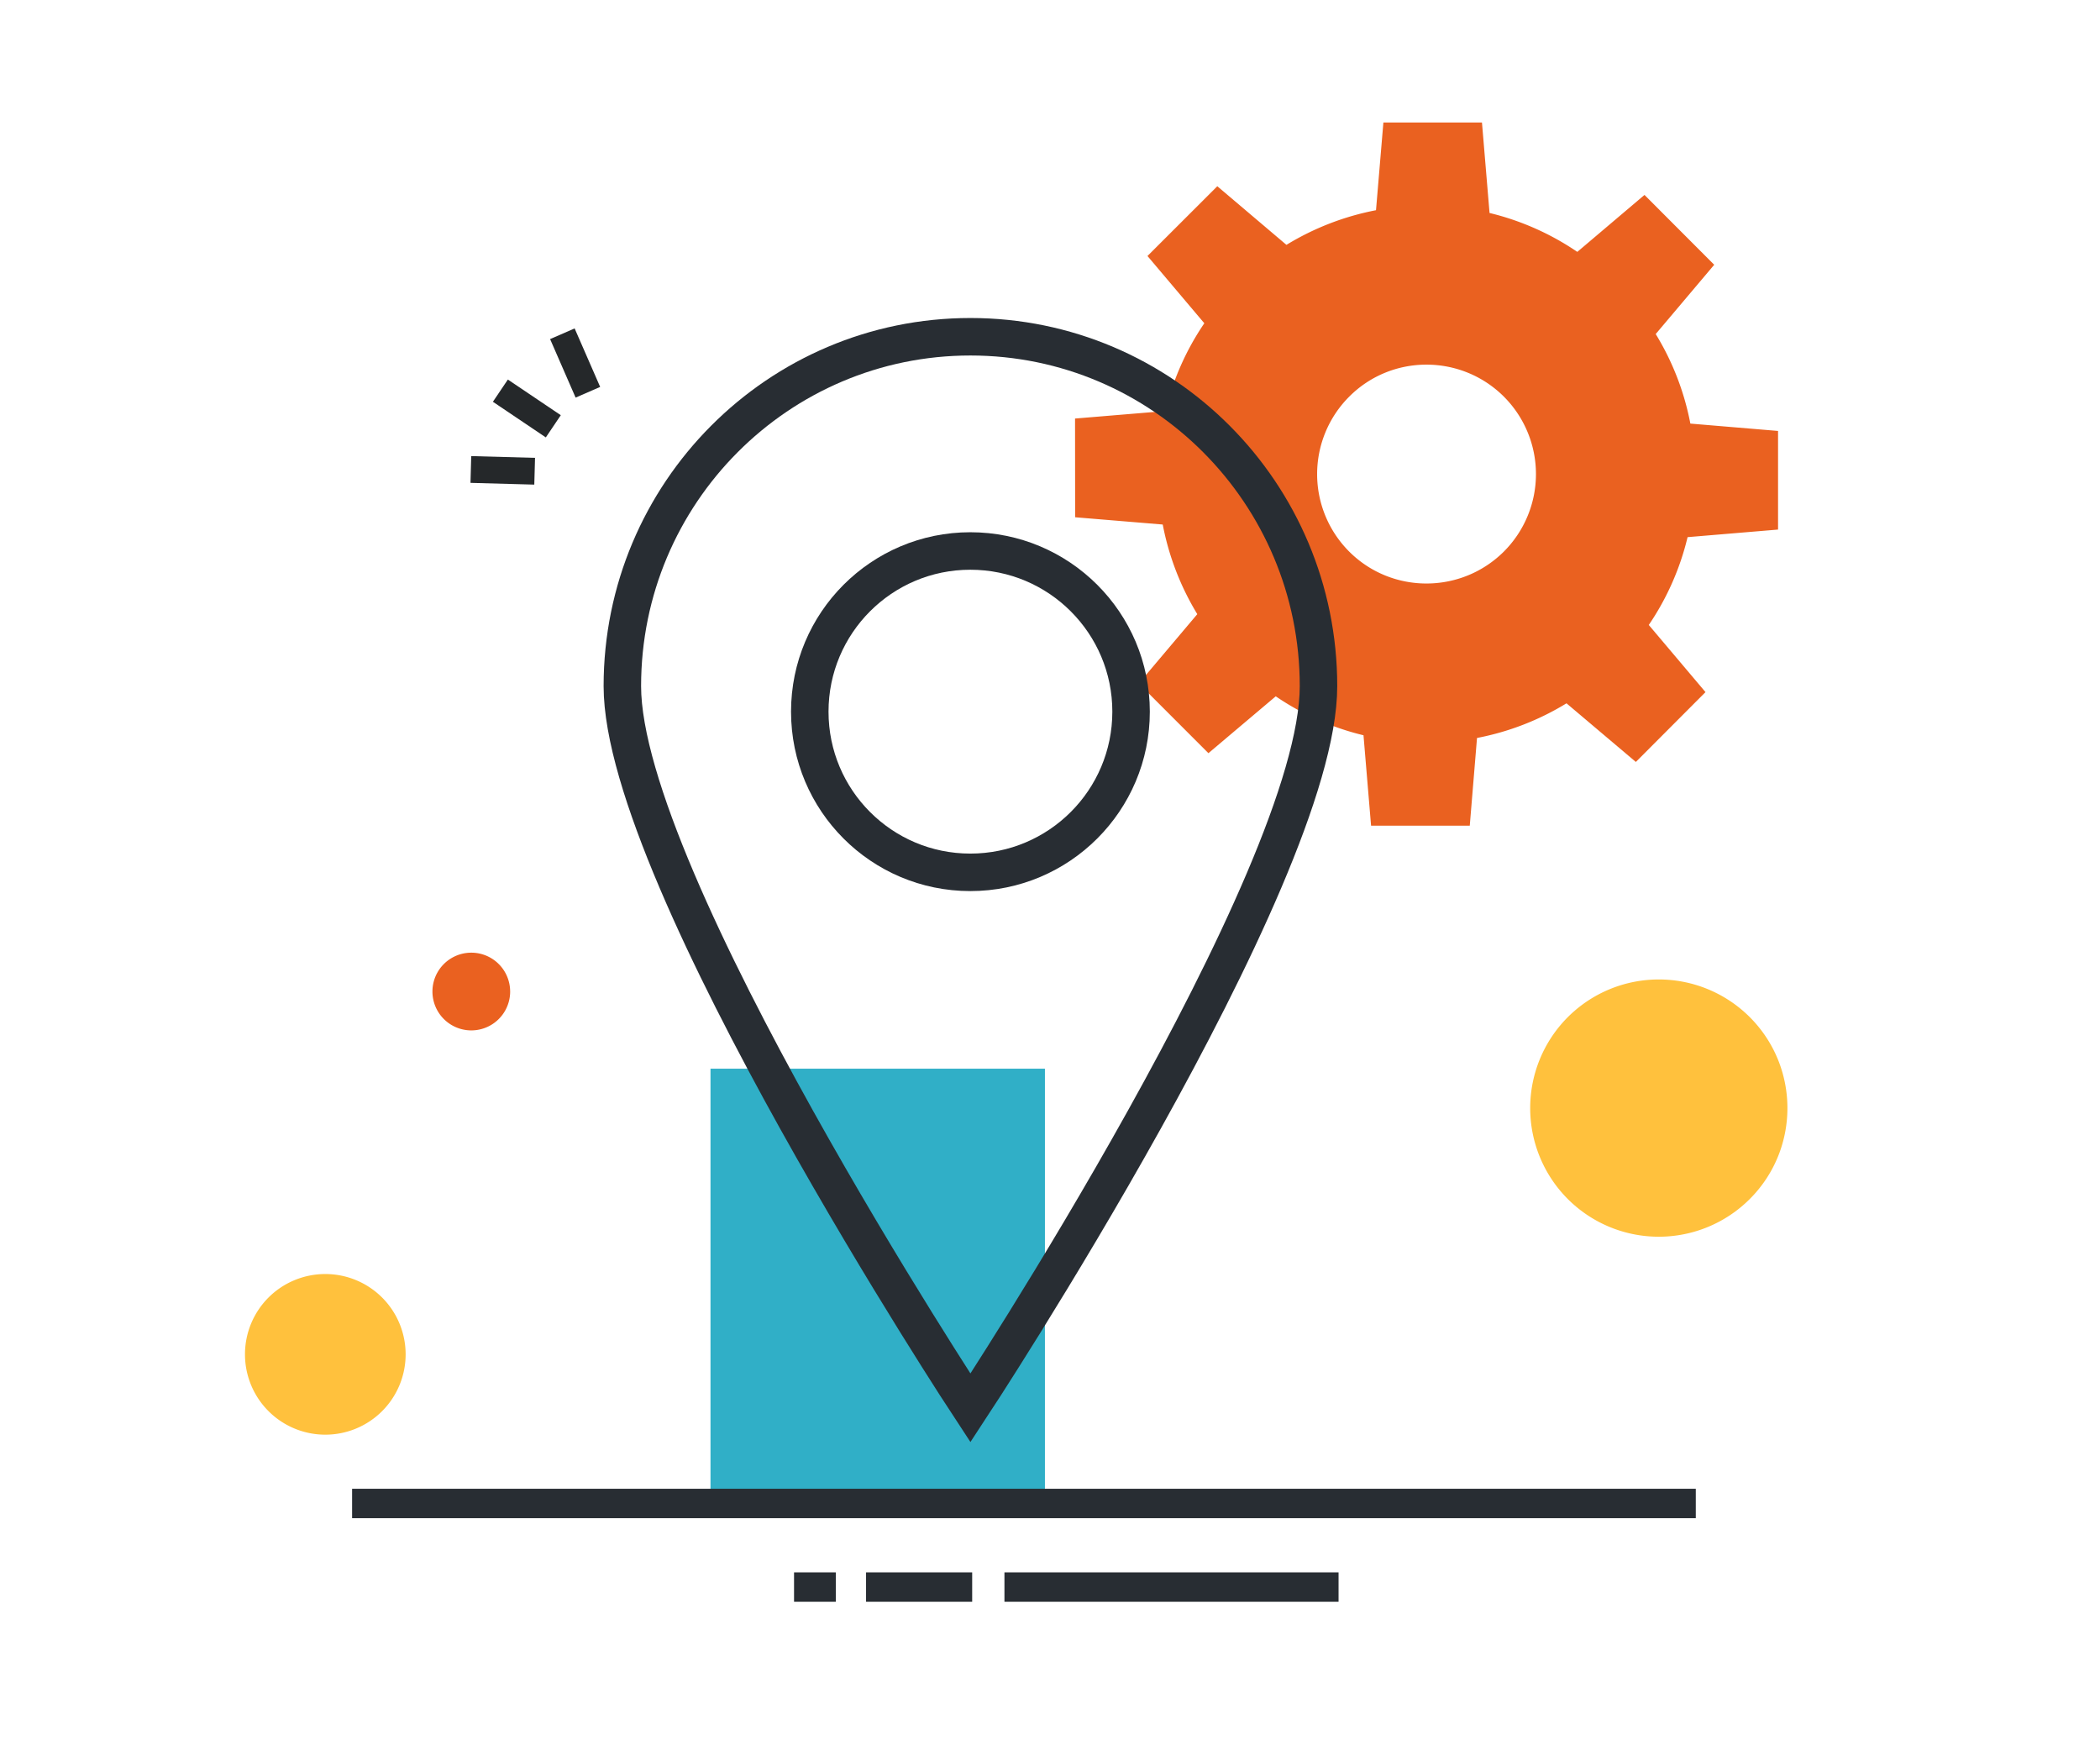 <svg width="120" height="100" viewBox="0 0 120 100" xmlns="http://www.w3.org/2000/svg"><g fill="none" fill-rule="evenodd"><path d="M0 0h120v100H0z"/><path d="M99.986 68.505a7.352 7.352 0 0 1-10.397 0 7.355 7.355 0 0 1 .002-10.394 7.356 7.356 0 0 1 10.395 0c2.868 2.87 2.871 7.525 0 10.394Zm-78.151 5.628a4.594 4.594 0 0 0-6.492 0 4.59 4.59 0 1 0 6.492 0Z" fill="#FFC13D"/><path d="M29.152 56.65a2.22 2.22 0 1 1-4.441 0 2.22 2.22 0 0 1 4.44 0" fill="#EA6120"/><path d="m32.045 23.722-3.024-2.037-.855 1.27 3.024 2.036m-.617 1.168-3.646-.1-.042 1.529 3.646.1m3.764-5.582-1.459-3.342-1.402.61 1.458 3.343" fill="#25282A"/><path d="M85.942 22.667a6.26 6.26 0 0 1 0 8.839c-2.448 2.442-6.414 2.442-8.85.003a6.26 6.26 0 0 1 .004-8.845c2.432-2.442 6.398-2.442 8.846.003ZM69.56 10.64l-3.99 3.986 3.248 3.843a15.298 15.298 0 0 0-2.223 5.015l-5.164.429.005 5.64 5.006.415a15.42 15.42 0 0 0 1.975 5.121l-3.345 3.96 3.981 3.983 3.847-3.249a15.238 15.238 0 0 0 5.014 2.225l.433 5.165h5.64l.414-5.01a15.306 15.306 0 0 0 5.113-1.98l3.963 3.35 3.98-3.99-3.241-3.836a15.227 15.227 0 0 0 2.217-5.018l5.17-.433v-5.635l-5.011-.42a15.289 15.289 0 0 0-1.98-5.116l3.343-3.958-3.984-3.99-3.839 3.254a15.284 15.284 0 0 0-5.015-2.223L84.684 7h-5.633l-.422 5.01a15.4 15.4 0 0 0-5.118 1.98l-3.952-3.35Z" fill="#EA6120"/><path fill="#30AFC7" d="M40.6 85.538h19.11v-24.48H40.6z"/><path stroke="#282D33" stroke-width="1.681" d="M96.902 85.899H20.12m35.433 4.776h-6.064m27 0H57.397m-12.023 0h2.386"/><path d="M75.343 39.201c0 11.025-19.89 41.239-19.89 41.239s-19.89-30.214-19.89-41.239c0-11.024 8.905-19.961 19.89-19.961 10.983 0 19.89 8.937 19.89 19.961Z" stroke="#282D33" stroke-width="2.142"/><path d="M64.633 40.66c0 5.07-4.113 9.18-9.186 9.18-5.067 0-9.174-4.11-9.174-9.18 0-5.07 4.107-9.18 9.174-9.18 5.073 0 9.186 4.11 9.186 9.18Z" stroke="#282D33" stroke-width="2.142"/></g></svg>